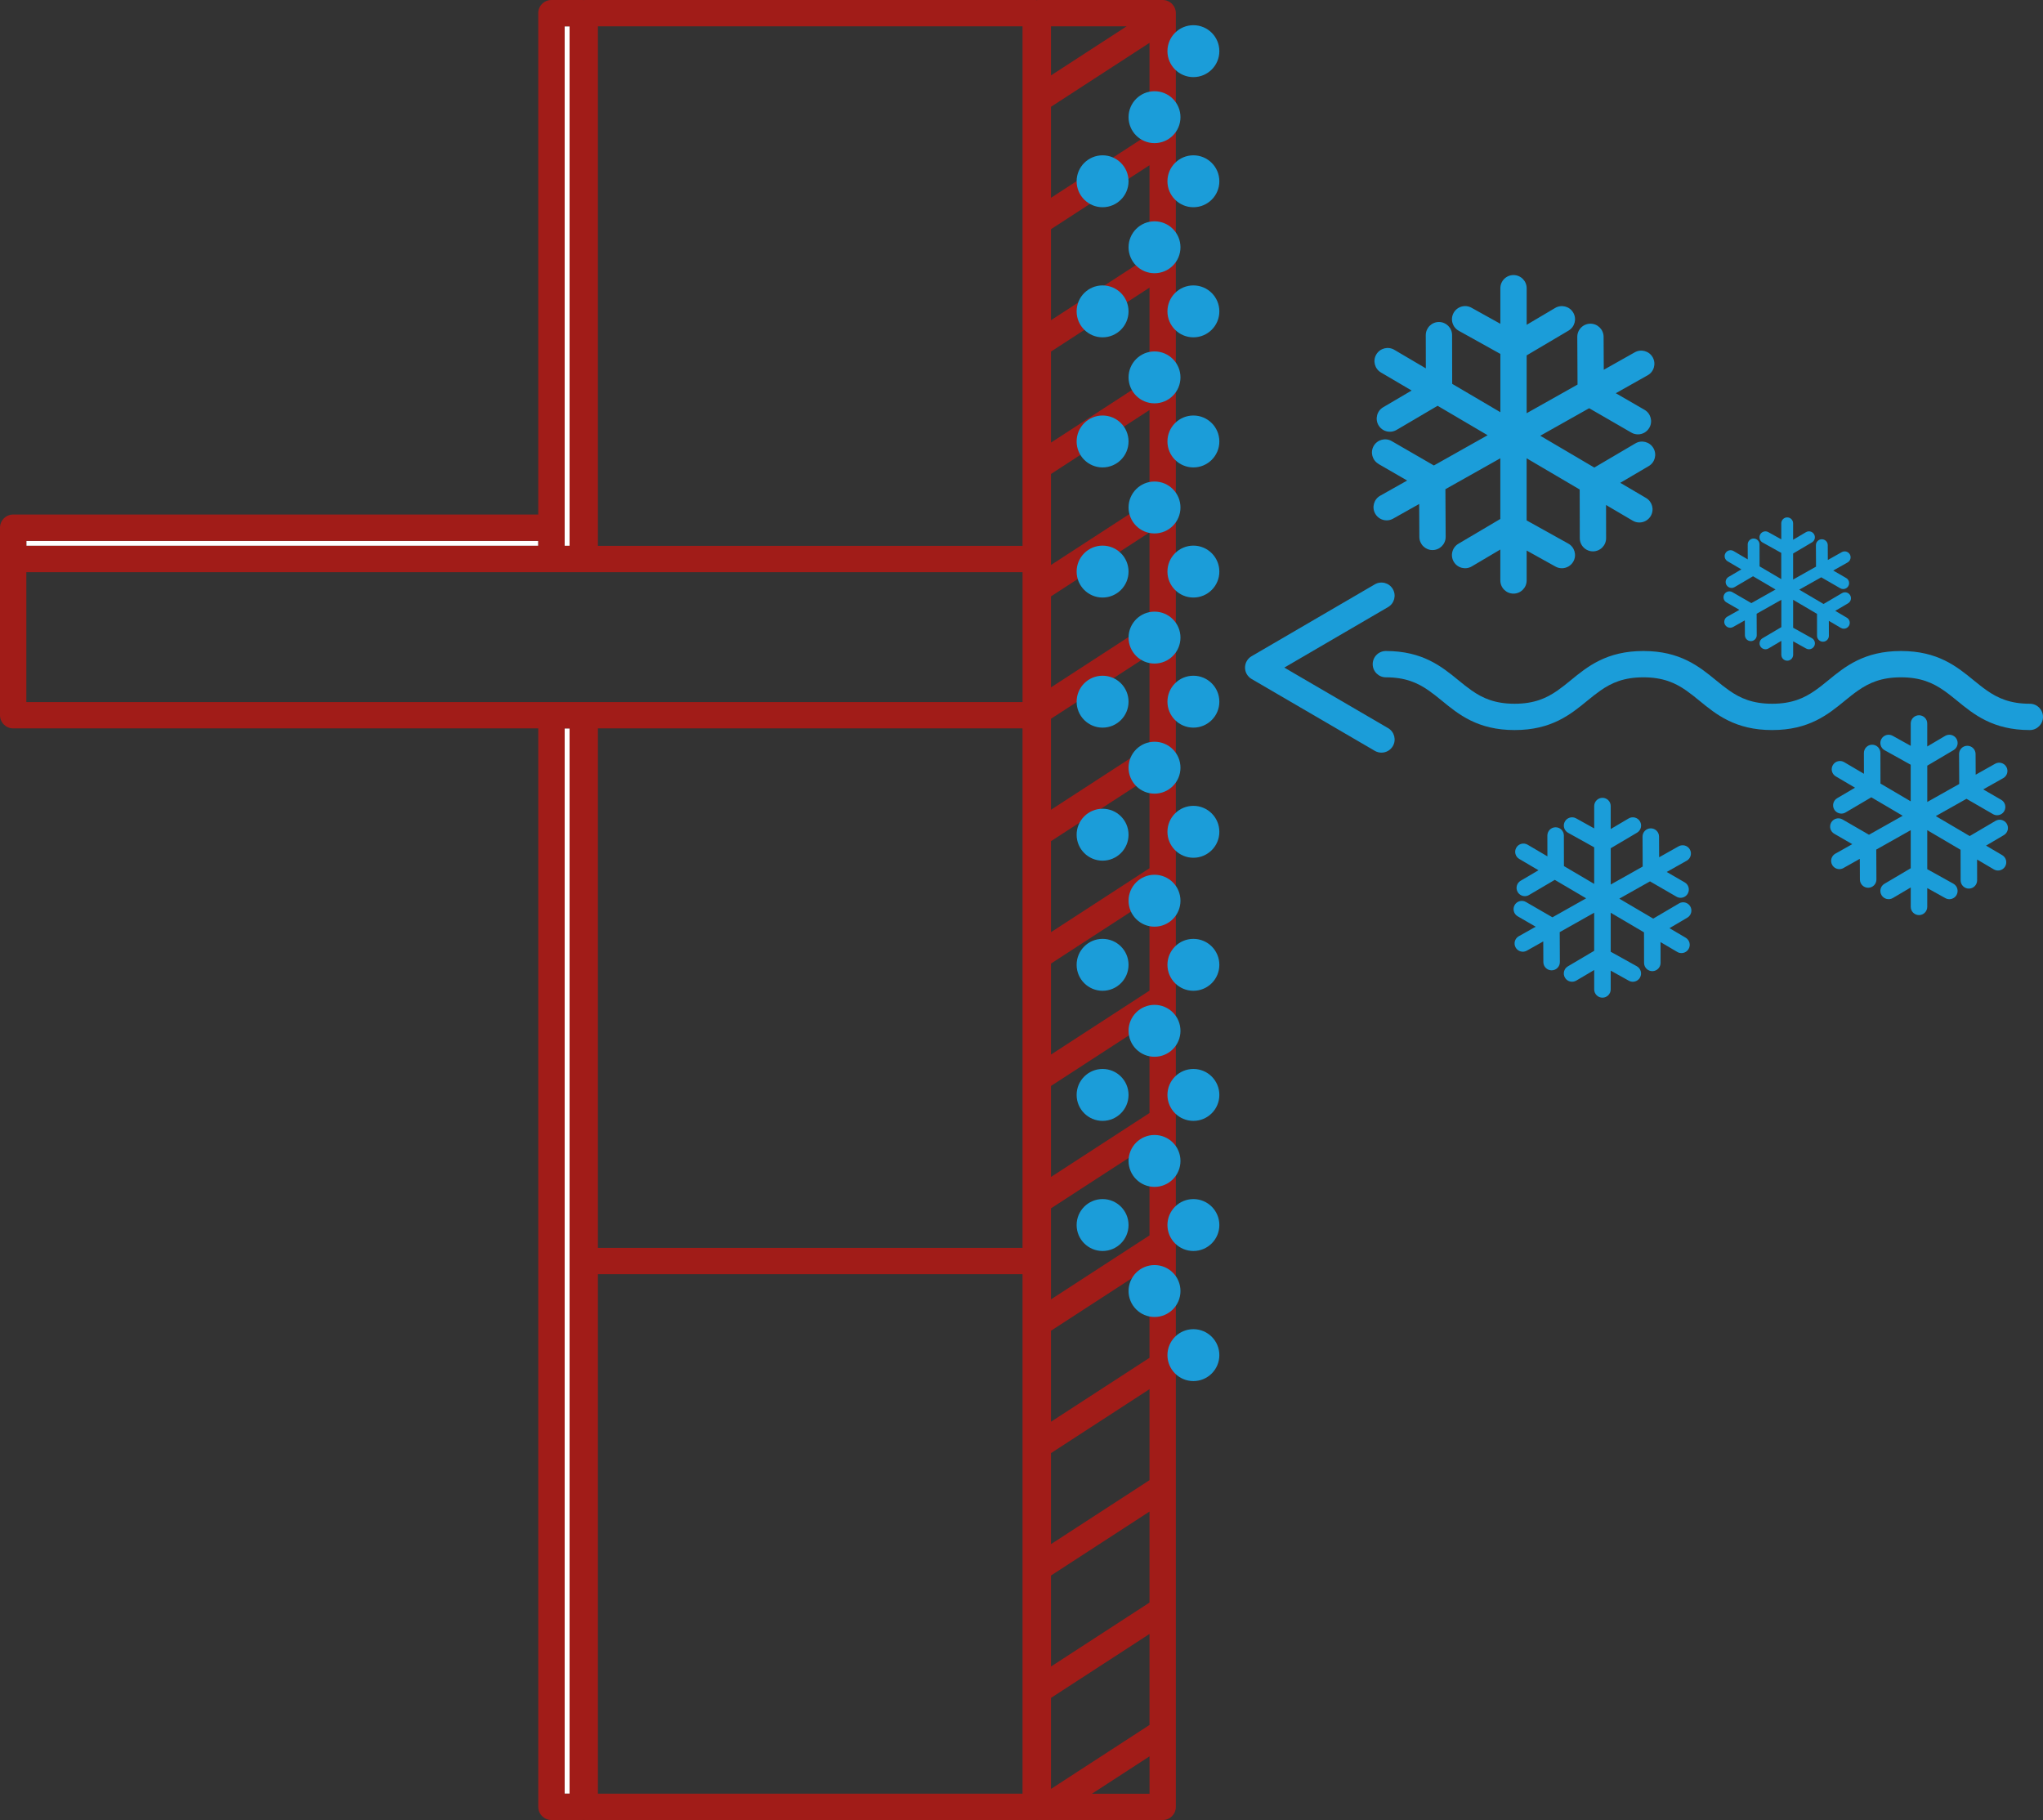 <?xml version="1.0" encoding="UTF-8"?><svg id="Calque_1" xmlns="http://www.w3.org/2000/svg" viewBox="0 0 970.54 864.58"><rect x="0" y="0" width="970.54" height="864.58" fill="#333333" stroke="none"/><defs><style>.cls-1{fill:none;}.cls-1,.cls-2,.cls-3,.cls-4{stroke-width:0px;}.cls-2{fill:#1b9dd9;}.cls-3{fill:#a11c18;}.cls-4{fill:#fff;}</style></defs><polygon class="cls-4" points="270.58 12.51 268.22 12.51 268.22 250.67 268.22 259.29 270.58 259.29 270.58 12.51"/><rect class="cls-4" x="268.22" y="346.01" width="2.36" height="506.06"/><rect class="cls-4" x="12.51" y="256.92" width="243.21" height="2.36"/><rect class="cls-1" x="284.04" y="12.51" width="201.72" height="246.78"/><rect class="cls-1" x="284.04" y="346.01" width="201.72" height="246.78"/><rect class="cls-1" x="284.04" y="605.29" width="201.72" height="246.78"/><path class="cls-3" d="M492.01,864.58c.17,0,.34-.04.51-.05.17.01.33.05.51.05h59.31c3.45,0,6.25-2.8,6.25-6.25V6.25c0-3.45-2.8-6.25-6.25-6.25h-59.31c-.17,0-.34.04-.51.05-.17-.01-.33-.05-.51-.05h-214.23c-.16,0-.32.04-.48.05-.16-.01-.31-.05-.48-.05h-14.87c-3.45,0-6.25,2.8-6.25,6.25v238.17H6.25c-3.45,0-6.25,2.8-6.25,6.25v89.09c0,3.45,2.8,6.25,6.25,6.25h249.46v512.31c0,3.45,2.8,6.25,6.25,6.25h14.87c.16,0,.32-.04.48-.05.16.01.31.05.48.05h214.23ZM268.22,346.01h2.36v506.06h-2.36v-506.06ZM12.51,256.92h243.21v2.36H12.51v-2.36ZM485.76,592.79h-201.72v-246.78h201.72v246.78ZM485.76,259.29h-201.72V12.51h201.72v246.78ZM284.04,605.29h201.72v246.78h-201.72v-246.78ZM499.28,849.79v-43.23l46.8-30.38v43.23l-46.8,30.38ZM546.09,834.32v17.75h-27.34l27.34-17.75ZM499.28,791.65v-43.23l46.8-30.38v43.23l-46.8,30.38ZM499.28,733.51v-43.23l46.8-30.38v43.23l-46.8,30.38ZM499.28,675.37v-43.23l46.8-30.38v43.23l-46.8,30.38ZM499.28,617.23v-43.23l46.8-30.38v43.23l-46.8,30.38ZM499.28,559.09v-43.23l46.8-30.38v43.23l-46.8,30.38ZM499.28,500.95v-43.23l46.8-30.38v43.23l-46.8,30.38ZM499.28,442.81v-43.23l46.8-30.38v43.23l-46.8,30.38ZM499.28,384.66v-43.23l46.8-30.38v43.23l-46.8,30.38ZM499.28,326.52v-43.23l46.8-30.38v43.23l-46.8,30.38ZM499.28,268.38v-43.23l46.8-30.38v43.23l-46.8,30.38ZM499.28,210.24v-43.23l46.8-30.38v43.23l-46.8,30.38ZM499.28,152.1v-43.23l46.8-30.38v43.23l-46.8,30.38ZM499.28,93.96v-43.23l46.8-30.38v43.23l-46.8,30.38ZM499.28,35.82V12.51h35.91l-35.91,23.31ZM268.22,250.67V12.51h2.36v246.78h-2.36v-8.61ZM12.51,271.79h473.26v61.71H12.51v-61.71Z"/><polygon class="cls-1" points="499.28 50.73 499.28 93.96 546.09 63.58 546.09 20.35 499.28 50.73"/><polygon class="cls-1" points="499.28 341.43 499.28 384.66 546.09 354.28 546.09 311.05 499.28 341.43"/><polygon class="cls-1" points="499.28 283.29 499.28 326.52 546.09 296.14 546.09 252.91 499.28 283.29"/><polygon class="cls-1" points="499.28 399.58 499.28 442.81 546.09 412.42 546.09 369.19 499.28 399.58"/><polygon class="cls-1" points="499.28 225.15 499.28 268.38 546.09 238 546.09 194.77 499.28 225.15"/><polygon class="cls-1" points="499.28 457.72 499.28 500.95 546.09 470.56 546.09 427.33 499.28 457.72"/><polygon class="cls-1" points="499.28 35.82 535.2 12.51 499.28 12.51 499.28 35.82"/><polygon class="cls-1" points="499.28 108.87 499.28 152.1 546.09 121.72 546.09 78.49 499.28 108.87"/><polygon class="cls-1" points="499.28 167.01 499.28 210.24 546.09 179.86 546.09 136.63 499.28 167.01"/><polygon class="cls-1" points="499.28 515.86 499.28 559.09 546.09 528.7 546.09 485.47 499.28 515.86"/><polygon class="cls-1" points="499.28 690.28 499.28 733.51 546.09 703.13 546.09 659.9 499.28 690.28"/><polygon class="cls-1" points="499.28 748.42 499.28 791.65 546.09 761.27 546.09 718.04 499.28 748.42"/><polygon class="cls-1" points="546.09 834.32 518.75 852.07 546.09 852.07 546.09 834.32"/><polygon class="cls-1" points="499.28 632.14 499.28 675.37 546.09 644.99 546.09 601.76 499.28 632.14"/><polygon class="cls-1" points="499.28 574 499.28 617.23 546.09 586.85 546.09 543.62 499.28 574"/><polygon class="cls-1" points="499.28 806.56 499.28 849.79 546.09 819.41 546.09 776.18 499.28 806.56"/><polygon class="cls-1" points="277.78 333.5 485.76 333.5 485.76 271.79 277.78 271.79 261.97 271.79 12.51 271.79 12.51 333.5 277.78 333.5"/><path class="cls-2" d="M654.85,220.39l13.63,7.88-12.81,7.21c-3.01,1.69-4.07,5.51-2.38,8.52,1.15,2.04,3.27,3.19,5.45,3.19,1.04,0,2.09-.26,3.06-.81l12.39-6.97.08,15.67c.02,3.44,2.81,6.22,6.25,6.22h.03c3.45-.02,6.24-2.83,6.22-6.29l-.12-22.63,26.09-14.68v28.82l-19.92,11.78c-2.97,1.76-3.96,5.59-2.2,8.56,1.75,2.97,5.58,3.95,8.56,2.2l13.56-8.02v14.7c0,3.45,2.8,6.25,6.25,6.25s6.25-2.8,6.25-6.25v-14.22l13.7,7.62c.96.54,2,.79,3.03.79,2.2,0,4.33-1.16,5.47-3.22,1.68-3.02.59-6.82-2.43-8.5l-19.78-11v-29.51l25.21,14.83.05,23.14c0,3.45,2.8,6.24,6.25,6.24h.01c3.45,0,6.25-2.81,6.24-6.27l-.03-15.75,12.67,7.45c1,.59,2.09.86,3.16.86,2.14,0,4.23-1.1,5.4-3.08,1.75-2.98.76-6.81-2.22-8.56l-12.25-7.21,13.51-7.94c2.98-1.75,3.97-5.58,2.22-8.56-1.75-2.98-5.59-3.98-8.56-2.22l-19.51,11.47-25.67-15.11,23.23-13.07,20.04,11.58c.99.57,2.06.84,3.12.84,2.16,0,4.26-1.12,5.42-3.13,1.73-2.99.7-6.81-2.29-8.54l-13.63-7.88,15.15-8.53c3.01-1.69,4.07-5.51,2.38-8.52-1.69-3.01-5.51-4.07-8.52-2.38l-14.73,8.29-.08-15.67c-.02-3.44-2.81-6.22-6.25-6.22h-.03c-3.45.02-6.24,2.83-6.22,6.29l.12,22.63-24.18,13.61v-27.47l19.92-11.78c2.97-1.76,3.96-5.59,2.2-8.56-1.75-2.97-5.58-3.95-8.56-2.2l-13.55,8.01v-17.38c0-3.45-2.8-6.25-6.25-6.25s-6.25,2.8-6.25,6.25v16.9l-13.7-7.62c-3.02-1.68-6.82-.59-8.5,2.43-1.68,3.02-.59,6.82,2.43,8.5l19.78,11v27.69l-22.89-13.47-.05-23.14c0-3.45-2.8-6.24-6.25-6.24h-.01c-3.45,0-6.25,2.81-6.24,6.27l.03,15.75-14.98-8.82c-2.97-1.75-6.81-.75-8.56,2.22-1.75,2.98-.76,6.81,2.22,8.56l14.57,8.57-13.51,7.94c-2.98,1.75-3.97,5.58-2.22,8.56,1.16,1.98,3.25,3.08,5.4,3.08,1.08,0,2.17-.28,3.16-.86l19.51-11.47,23.76,13.98-25.53,14.37-20.04-11.58c-2.99-1.73-6.81-.7-8.54,2.29-1.73,2.99-.7,6.81,2.29,8.54Z"/><path class="cls-2" d="M797.61,429.17l-12.24,7.2-16.11-9.48,14.58-8.21,12.57,7.27c.62.36,1.29.53,1.96.53,1.36,0,2.67-.7,3.4-1.96,1.08-1.88.44-4.28-1.43-5.36l-8.56-4.95,9.51-5.35c1.89-1.06,2.56-3.46,1.49-5.34-1.06-1.89-3.46-2.56-5.35-1.49l-9.24,5.2-.05-9.84c-.01-2.16-1.77-3.9-3.92-3.9h-.02c-2.17.01-3.92,1.78-3.9,3.95l.07,14.2-15.18,8.54v-17.24l12.5-7.39c1.87-1.1,2.48-3.51,1.38-5.38-1.1-1.86-3.5-2.48-5.38-1.38l-8.51,5.03v-10.91c0-2.17-1.76-3.92-3.92-3.92s-3.92,1.76-3.92,3.92v10.61l-8.6-4.78c-1.9-1.06-4.28-.37-5.34,1.52-1.05,1.89-.37,4.28,1.52,5.34l12.41,6.9v17.38l-14.37-8.46-.03-14.52c0-2.16-1.76-3.92-3.92-3.92h0c-2.17,0-3.92,1.77-3.92,3.93l.02,9.88-9.4-5.53c-1.87-1.1-4.27-.47-5.37,1.39-1.1,1.87-.48,4.27,1.39,5.37l9.14,5.38-8.48,4.99c-1.87,1.1-2.49,3.5-1.39,5.37.73,1.24,2.04,1.94,3.39,1.94.68,0,1.36-.17,1.98-.54l12.24-7.2,14.91,8.77-16.02,9.02-12.58-7.27c-1.88-1.09-4.27-.44-5.36,1.43-1.08,1.88-.44,4.28,1.43,5.36l8.56,4.95-8.04,4.52c-1.89,1.06-2.56,3.46-1.49,5.35.72,1.28,2.05,2,3.42,2,.65,0,1.31-.16,1.92-.51l7.78-4.38.05,9.84c.01,2.16,1.77,3.9,3.92,3.9h.02c2.17-.01,3.92-1.78,3.9-3.95l-.07-14.2,16.37-9.22v18.09l-12.5,7.39c-1.87,1.1-2.48,3.51-1.38,5.38,1.1,1.86,3.5,2.48,5.38,1.38l8.51-5.03v9.22c0,2.17,1.76,3.92,3.92,3.92s3.92-1.76,3.92-3.92v-8.92l8.6,4.78c.6.34,1.26.5,1.9.5,1.38,0,2.72-.73,3.43-2.02,1.05-1.89.37-4.28-1.52-5.34l-12.41-6.9v-18.52l15.82,9.31.03,14.52c0,2.16,1.76,3.92,3.92,3.92h0c2.17,0,3.92-1.77,3.92-3.93l-.02-9.88,7.95,4.68c.62.37,1.31.54,1.99.54,1.35,0,2.65-.69,3.39-1.93,1.1-1.87.48-4.27-1.39-5.37l-7.69-4.53,8.48-4.99c1.87-1.1,2.49-3.5,1.39-5.37-1.1-1.87-3.51-2.5-5.37-1.39Z"/><path class="cls-2" d="M947.96,389.95l-12.24,7.2-16.11-9.48,14.58-8.21,12.58,7.27c.62.36,1.29.53,1.96.53,1.36,0,2.67-.7,3.4-1.96,1.08-1.88.44-4.28-1.43-5.36l-8.56-4.95,9.51-5.35c1.89-1.06,2.56-3.46,1.49-5.34-1.06-1.89-3.46-2.56-5.34-1.49l-9.24,5.2-.05-9.84c-.01-2.16-1.77-3.9-3.92-3.9h-.02c-2.17.01-3.92,1.78-3.9,3.95l.07,14.2-15.18,8.54v-17.24l12.5-7.39c1.87-1.1,2.48-3.51,1.38-5.38-1.1-1.86-3.5-2.48-5.38-1.38l-8.51,5.03v-10.91c0-2.17-1.76-3.92-3.92-3.92s-3.92,1.76-3.92,3.92v10.61l-8.6-4.78c-1.9-1.05-4.28-.37-5.34,1.52-1.05,1.89-.37,4.28,1.52,5.34l12.41,6.9v17.38l-14.37-8.45-.03-14.53c0-2.16-1.76-3.92-3.92-3.92h0c-2.17,0-3.92,1.77-3.92,3.93l.02,9.88-9.4-5.53c-1.87-1.1-4.27-.47-5.37,1.39-1.1,1.87-.48,4.27,1.39,5.37l9.14,5.38-8.48,4.99c-1.87,1.1-2.49,3.5-1.39,5.37.73,1.24,2.04,1.94,3.39,1.94.68,0,1.36-.17,1.99-.54l12.24-7.2,14.91,8.77-16.02,9.02-12.58-7.27c-1.88-1.09-4.27-.44-5.36,1.43-1.08,1.88-.44,4.28,1.43,5.36l8.56,4.95-8.04,4.52c-1.89,1.06-2.56,3.46-1.49,5.34.72,1.28,2.05,2,3.42,2,.65,0,1.31-.16,1.92-.51l7.78-4.38.05,9.84c.01,2.16,1.77,3.9,3.92,3.9h.02c2.17-.01,3.92-1.78,3.9-3.94l-.07-14.2,16.37-9.22v18.09l-12.5,7.39c-1.87,1.1-2.48,3.51-1.38,5.38,1.1,1.86,3.5,2.48,5.38,1.38l8.51-5.03v9.22c0,2.17,1.76,3.92,3.92,3.92s3.92-1.76,3.92-3.92v-8.92l8.6,4.78c.6.34,1.26.5,1.9.5,1.38,0,2.72-.73,3.43-2.02,1.05-1.89.37-4.28-1.52-5.34l-12.41-6.9v-18.52l15.82,9.31.03,14.52c0,2.16,1.76,3.92,3.92,3.92h0c2.17,0,3.92-1.77,3.92-3.93l-.02-9.88,7.95,4.68c.62.37,1.31.54,1.99.54,1.35,0,2.65-.69,3.39-1.93,1.1-1.87.47-4.27-1.39-5.37l-7.69-4.53,8.48-4.99c1.87-1.1,2.49-3.5,1.39-5.37-1.1-1.87-3.51-2.49-5.37-1.39Z"/><path class="cls-2" d="M820.17,286.15l6.14,3.55-5.76,3.24c-1.35.76-1.83,2.48-1.07,3.83.52.92,1.47,1.43,2.45,1.43.47,0,.94-.12,1.38-.36l5.58-3.14.04,7.05c0,1.55,1.27,2.8,2.81,2.8h.01c1.55,0,2.81-1.27,2.8-2.83l-.05-10.18,11.74-6.61v12.97l-8.97,5.3c-1.34.79-1.78,2.52-.99,3.85.79,1.33,2.51,1.78,3.85.99l6.1-3.61v6.61c0,1.56,1.26,2.81,2.81,2.81s2.81-1.26,2.81-2.81v-6.4l6.16,3.43c.43.24.9.36,1.36.36.99,0,1.95-.52,2.46-1.45.75-1.36.27-3.07-1.09-3.83l-8.9-4.95v-13.28l11.34,6.68.02,10.42c0,1.55,1.26,2.81,2.81,2.81h0c1.55,0,2.81-1.27,2.81-2.82l-.02-7.09,5.7,3.35c.45.26.94.39,1.42.39.96,0,1.9-.5,2.43-1.39.79-1.34.34-3.06-1-3.85l-5.51-3.24,6.08-3.58c1.34-.79,1.79-2.51,1-3.85-.79-1.34-2.51-1.79-3.85-1l-8.78,5.16-11.55-6.8,10.45-5.88,9.02,5.21c.44.26.93.38,1.41.38.97,0,1.92-.5,2.44-1.41.78-1.34.32-3.07-1.03-3.84l-6.14-3.55,6.82-3.84c1.35-.76,1.83-2.48,1.07-3.83-.76-1.35-2.48-1.83-3.83-1.07l-6.63,3.73-.04-7.05c0-1.55-1.27-2.8-2.81-2.8h-.01c-1.55,0-2.81,1.28-2.8,2.83l.05,10.18-10.88,6.13v-12.36l8.96-5.3c1.34-.79,1.78-2.52.99-3.85-.79-1.34-2.51-1.78-3.85-.99l-6.1,3.61v-7.82c0-1.55-1.26-2.81-2.81-2.81s-2.81,1.26-2.81,2.81v7.61l-6.17-3.43c-1.36-.76-3.07-.27-3.83,1.09-.75,1.36-.27,3.07,1.09,3.83l8.9,4.95v12.46l-10.3-6.06-.02-10.41c0-1.55-1.26-2.81-2.81-2.81h0c-1.55,0-2.81,1.27-2.81,2.82l.02,7.09-6.74-3.97c-1.34-.79-3.06-.34-3.85,1-.79,1.34-.34,3.06,1,3.85l6.56,3.86-6.08,3.58c-1.34.79-1.79,2.51-1,3.85.52.89,1.46,1.39,2.43,1.39.48,0,.98-.12,1.42-.39l8.78-5.16,10.69,6.29-11.49,6.47-9.02-5.21c-1.34-.78-3.06-.32-3.84,1.03-.78,1.34-.32,3.07,1.03,3.84Z"/><path class="cls-2" d="M964.29,334.3c-9.29,0-15.14-2.62-20.38-6.27-2.13-1.48-4.16-3.12-6.27-4.84-7.98-6.53-17.03-13.94-34.56-13.94s-26.59,7.4-34.57,13.94c-2.1,1.72-4.14,3.36-6.27,4.84-5.23,3.65-11.09,6.27-20.38,6.27s-15.13-2.62-20.36-6.27c-2.12-1.48-4.16-3.12-6.26-4.84-7.98-6.53-17.02-13.94-34.54-13.94s-26.57,7.4-34.55,13.94c-2.1,1.72-4.14,3.36-6.26,4.84-5.23,3.65-11.08,6.27-20.37,6.27s-15.13-2.62-20.36-6.27c-2.12-1.48-4.16-3.12-6.26-4.84-7.98-6.53-17.02-13.94-34.54-13.94-3.45,0-6.25,2.8-6.25,6.25s2.8,6.25,6.25,6.25c9.29,0,15.13,2.62,20.36,6.27,2.12,1.48,4.16,3.12,6.26,4.84,7.97,6.53,17.02,13.94,34.54,13.94s26.57-7.4,34.55-13.94c2.1-1.72,4.14-3.36,6.26-4.84,5.23-3.65,11.08-6.27,20.37-6.27s15.13,2.62,20.36,6.27c2.12,1.48,4.16,3.12,6.26,4.84,7.97,6.53,17.02,13.94,34.54,13.94s26.58-7.4,34.56-13.94c2.1-1.72,4.14-3.36,6.27-4.84,5.23-3.65,11.09-6.27,20.38-6.27s15.14,2.62,20.38,6.27c2.13,1.48,4.16,3.12,6.27,4.84,7.98,6.53,17.03,13.94,34.56,13.94,3.45,0,6.25-2.8,6.25-6.25s-2.8-6.25-6.25-6.25Z"/><path class="cls-2" d="M659.42,345.88l-49.3-28.75,49.3-28.75c2.98-1.74,3.99-5.57,2.25-8.55-1.75-2.99-5.56-3.98-8.55-2.25l-58.56,34.15c-1.92,1.12-3.1,3.18-3.1,5.4s1.18,4.28,3.1,5.4l58.56,34.15c.99.58,2.08.85,3.15.85,2.15,0,4.24-1.11,5.41-3.1,1.74-2.98.73-6.81-2.25-8.55Z"/><circle class="cls-2" cx="523.79" cy="86.11" r="12.33"/><circle class="cls-2" cx="566.93" cy="86.11" r="12.33"/><circle class="cls-2" cx="548.46" cy="117.46" r="12.33"/><circle class="cls-2" cx="566.93" cy="24.3" r="12.33"/><circle class="cls-2" cx="548.46" cy="55.66" r="12.33"/><circle class="cls-2" cx="523.79" cy="147.91" r="12.33"/><circle class="cls-2" cx="566.93" cy="147.91" r="12.33"/><circle class="cls-2" cx="548.46" cy="179.27" r="12.33"/><circle class="cls-2" cx="523.79" cy="209.71" r="12.33"/><circle class="cls-2" cx="566.93" cy="209.71" r="12.33"/><circle class="cls-2" cx="548.46" cy="241.07" r="12.33"/><circle class="cls-2" cx="523.79" cy="271.52" r="12.33"/><circle class="cls-2" cx="566.93" cy="271.52" r="12.33"/><circle class="cls-2" cx="548.46" cy="302.88" r="12.33"/><circle class="cls-2" cx="523.79" cy="333.32" r="12.33"/><circle class="cls-2" cx="566.93" cy="333.32" r="12.33"/><circle class="cls-2" cx="548.46" cy="364.68" r="12.33"/><circle class="cls-2" cx="566.93" cy="395.13" r="12.33"/><circle class="cls-2" cx="523.79" cy="396.51" r="12.33"/><circle class="cls-2" cx="548.46" cy="427.87" r="12.33"/><circle class="cls-2" cx="523.79" cy="458.32" r="12.33"/><circle class="cls-2" cx="566.93" cy="458.32" r="12.33"/><circle class="cls-2" cx="548.46" cy="489.67" r="12.33"/><circle class="cls-2" cx="523.79" cy="520.12" r="12.33"/><circle class="cls-2" cx="566.93" cy="520.12" r="12.33"/><circle class="cls-2" cx="548.46" cy="551.48" r="12.33"/><circle class="cls-2" cx="523.79" cy="581.93" r="12.33"/><circle class="cls-2" cx="566.93" cy="581.93" r="12.33"/><circle class="cls-2" cx="548.46" cy="613.28" r="12.33"/><circle class="cls-2" cx="566.93" cy="643.73" r="12.33"/></svg>